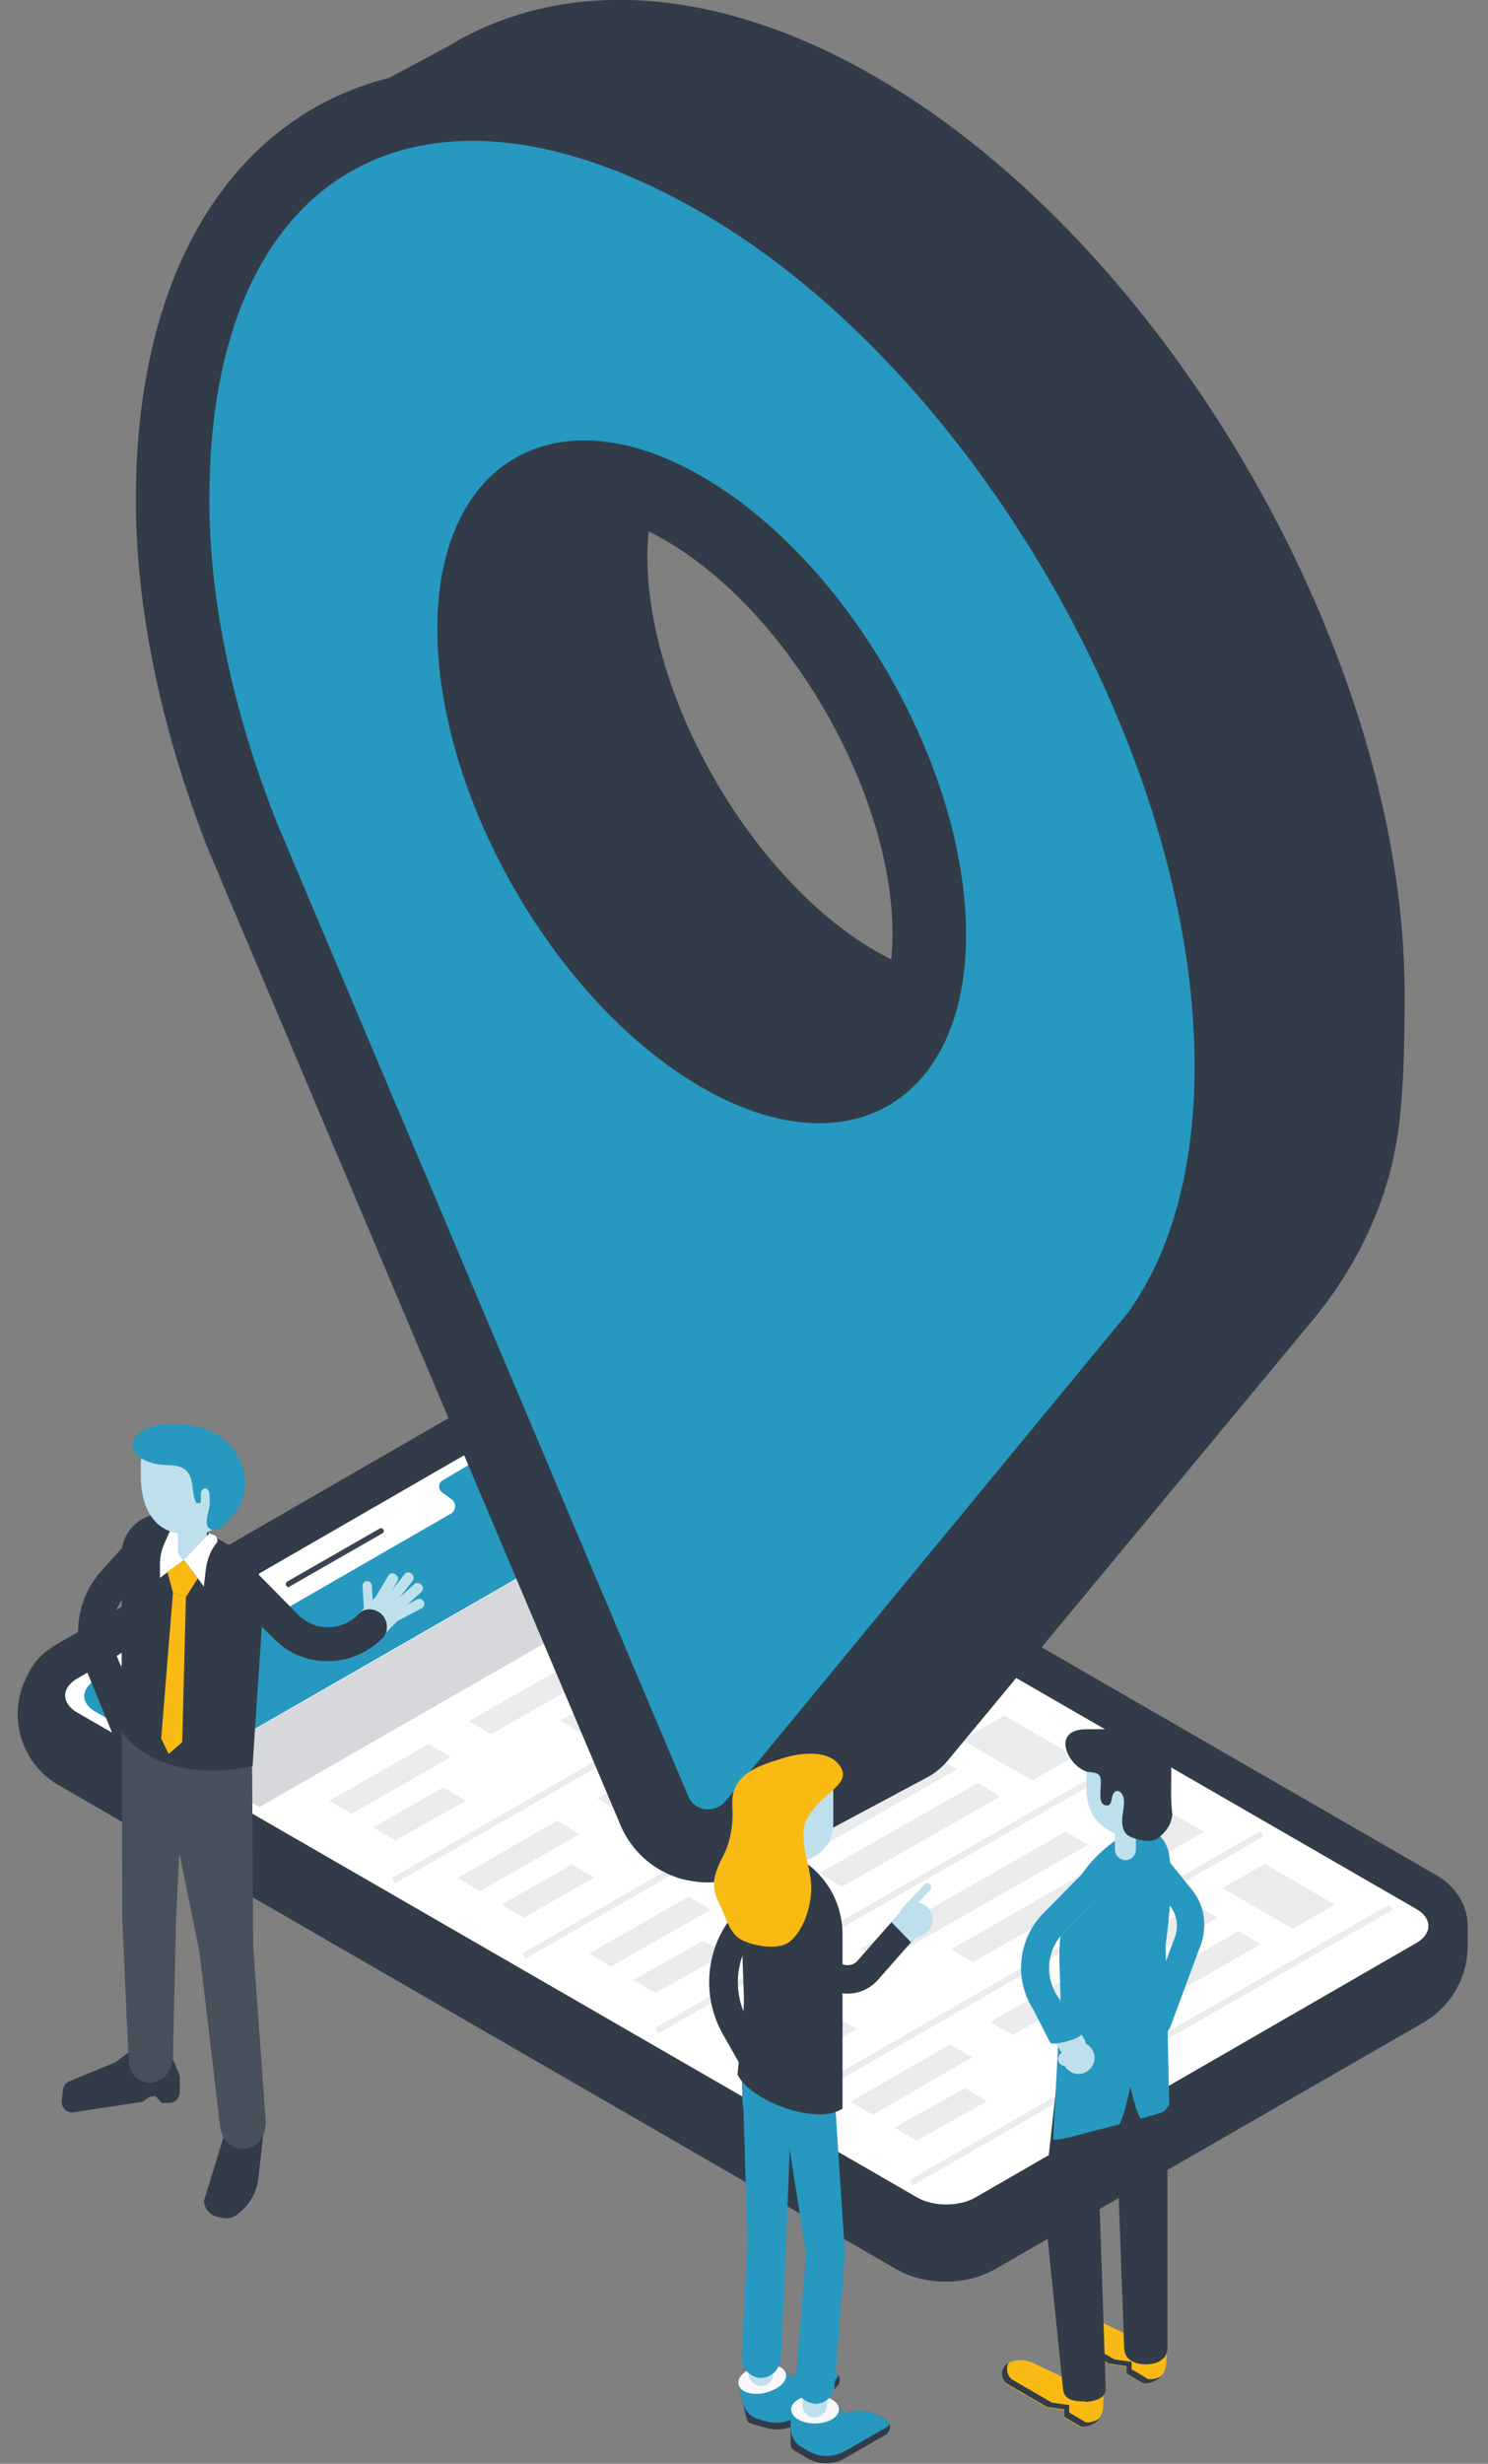 <svg xml:space="preserve" style="enable-background:new 0 0 240.9 398.8;" viewBox="0 0 240.9 398.8" y="0px" x="0px" xmlns:xlink="http://www.w3.org/1999/xlink" xmlns="http://www.w3.org/2000/svg" id="Layer_1" version="1.1">
<rect x="0" y="0" width="240.9" height="398.8" fill="#808080" stroke="none"/>
<style type="text/css">
	.st0{fill:none;stroke:#323C49;stroke-width:13;stroke-miterlimit:10;}
	.st1{fill:#323C49;}
	.st2{fill:#FFFFFF;}
	.st3{fill:#3A4452;}
	.st4{fill:#2798C0;}
	.st5{fill:#D6D8DB;}
	.st6{fill:#EAEBED;}
	.st7{fill:none;stroke:#EAEBED;stroke-miterlimit:10;}
	.st8{fill:#47505B;}
	.st9{fill:#BEE0EC;}
	.st10{fill:#F9BA14;}
	.st11{fill:#F9F7F9;}
</style>
<g>
	<path d="M10,274.6l0.4-0.8c0.3-0.7,0.8-1.2,1.4-1.6c0.2-0.1,0.4-0.3,0.6-0.4l71.4-41.2c2.6-1.5,6.8-1.5,9.4,0l136,78.5
		c1.6,0.9,2.2,2.2,1.8,3.4l0.1-0.7v3.3c0,2.7-1.5,5.2-3.8,6.6l-69.5,40c-2.6,1.5-6.8,1.5-9.4,0L12.7,283.3
		C9.7,281.6,8.5,277.7,10,274.6z" class="st0"></path>
	<g>
		<g id="XMLID_379_">
			<g id="XMLID_1039_">
				<g id="XMLID_1084_">
					<path d="M231.3,315.1v-3.3L92.9,231.2c-2.6-1.5-5.7-2.4-8.2-0.9L12,272c-0.7,0.4-1.3,1-1.6,1.7l-0.4,0.8
						c-1.5,3.2-0.4,7,2.7,8.7l135.8,78.4c2.6,1.5,6.8,1.5,9.4,0l69.5-40C229.8,320.3,231.3,317.8,231.3,315.1z" class="st1"></path>
				</g>
				<g id="XMLID_1047_">
					<path d="M229.3,314.5c2.6-1.5,2.6-4,0-5.5l-136-78.5c-2.6-1.5-6.8-1.5-9.4,0l-71.4,41.2c-2.6,1.5-2.6,4,0,5.5
						l136,78.5c2.6,1.5,6.8,1.5,9.4,0L229.3,314.5z" class="st2"></path>
				</g>
				<g id="XMLID_1042_">
					<path d="M226.3,314.3c2.5-1.4,2.5-3.8,0-5.2l-133-76.8c-2.5-1.4-6.6-1.4-9.1,0l-12.5,7.4c-0.8,0.4-0.8,1.5-0.1,2
						l1.4,1c0.9,0.5,0.9,1.9,0,2.4l-33.9,19.5c-0.9,0.5-2,0.5-2.9,0l-2.9-1.6c-0.7-0.4-1.5-0.4-2.2,0l-15.5,8.9
						c-2.5,1.4-2.5,3.8,0,5.2l133,76.8c2.5,1.4,6.6,1.4,9.1,0L226.3,314.3z" class="st2"></path>
				</g>
				<g id="XMLID_1040_">
					<g id="XMLID_1041_">
						<path d="M46.7,256.9c0.1,0,0.1,0,0.2-0.1l15-8.6c0.2-0.1,0.3-0.4,0.2-0.6c-0.1-0.2-0.4-0.3-0.6-0.2l-15,8.6
							c-0.2,0.1-0.3,0.4-0.2,0.6C46.4,256.8,46.6,256.9,46.7,256.9z" class="st3"></path>
					</g>
				</g>
				<path d="M15.5,271.9L31,263c0.7-0.4,1.5-0.4,2.2,0l2.9,1.6c0.9,0.5,2,0.5,2.9,0L73,245c0.9-0.5,0.9-1.9,0-2.4
					l-1.4-1c-0.7-0.5-0.7-1.6,0.1-2l12.5-7.4c2.5-1.4,6.6-1.4,9.1,0l15.4,8.9l-78,44.8l-15.2-8.8C13,275.7,13,273.4,15.5,271.9z" class="st4"></path>
			</g>
		</g>
		<g>
			<polygon points="120,247.7 42,292.5 30.7,286 108.7,241.2" class="st5"></polygon>
			<polygon points="131.9,259.6 125,263.5 113.6,256.9 120.5,253" class="st6"></polygon>
			<polygon points="112.9,261.7 79.5,280.7 75.9,278.6 109.2,259.6" class="st6"></polygon>
			<polygon points="73,284.4 56.9,293.6 53.3,291.5 69.4,282.3" class="st6"></polygon>
			<polygon points="119.8,266 94.2,280.6 90.7,278.5 116.2,263.9" class="st6"></polygon>
			<polygon points="75.4,291.5 64,297.9 60.4,295.8 71.8,289.3" class="st6"></polygon>
			<polygon points="152.7,272 145.8,275.9 134.4,269.4 141.3,265.5" class="st6"></polygon>
			<polygon points="133.6,274.1 100.3,293.2 96.7,291.1 130,272" class="st6"></polygon>
			<polygon points="93.8,296.9 77.7,306.1 74.1,304 90.2,294.7" class="st6"></polygon>
			<polygon points="140.6,278.5 115,293.1 111.4,291 137,276.4" class="st6"></polygon>
			<polygon points="96.2,303.9 84.8,310.4 81.2,308.3 92.6,301.8" class="st6"></polygon>
			<polygon points="174,284.3 167.1,288.2 155.7,281.6 162.6,277.7" class="st6"></polygon>
			<polygon points="154.9,286.4 121.6,305.4 118,303.3 151.3,284.3" class="st6"></polygon>
			<polygon points="115.1,309.1 98.9,318.3 95.4,316.2 111.5,307" class="st6"></polygon>
			<polygon points="161.9,290.8 136.3,305.4 132.7,303.2 158.3,288.6" class="st6"></polygon>
			<polygon points="117.5,316.2 106.1,322.6 102.5,320.5 113.9,314.1" class="st6"></polygon>
			<polygon points="194.9,296.5 188.1,300.4 176.7,293.8 183.6,290" class="st6"></polygon>
			<polygon points="176.2,298.6 142.8,317.6 139.2,315.5 172.5,296.5" class="st6"></polygon>
			<polygon points="136.3,321.3 120.2,330.6 116.6,328.5 132.7,319.2" class="st6"></polygon>
			<polygon points="183.1,303 157.5,317.6 154,315.5 179.5,300.9" class="st6"></polygon>
			<polygon points="138.7,328.4 127.3,334.9 123.7,332.7 135.1,326.3" class="st6"></polygon>
			<polygon points="216.1,308.3 209.3,312.2 197.9,305.6 204.8,301.7" class="st6"></polygon>
			<polygon points="197.1,310.4 163.9,329.4 160.3,327.3 193.5,308.3" class="st6"></polygon>
			<polygon points="157.4,333 141.3,342.3 137.7,340.2 153.8,330.9" class="st6"></polygon>
			<polygon points="204.1,314.7 178.6,329.3 175,327.2 200.5,312.6" class="st6"></polygon>
			<polygon points="159.8,340.1 148.4,346.5 144.8,344.4 156.2,338" class="st6"></polygon>
			<g>
				<g>
					<line y2="304.4" x2="63.7" y1="260.1" x1="140.8" class="st7"></line>
				</g>
				<g>
					<line y2="316.6" x2="84.8" y1="272.4" x1="161.9" class="st7"></line>
				</g>
				<g>
					<line y2="328.7" x2="106.3" y1="284.6" x1="183.1" class="st7"></line>
				</g>
				<g>
					<line y2="341.2" x2="127" y1="296.8" x1="204.3" class="st7"></line>
				</g>
				<g>
					<line y2="353.3" x2="147.5" y1="308.7" x1="225.2" class="st7"></line>
				</g>
			</g>
		</g>
	</g>
</g>
<g>
	<g>
		<g>
			<g>
				<g>
					<g>
						<g>
							<path d="M114.5,304.7c-1.3,0-2.6-0.2-3.9-0.5c-4.6-1.2-8.4-4.5-10.2-8.9L34,138.2c-0.1-0.2-0.2-0.5-0.3-0.7
								C26,117.9,21.9,98.1,22,80.3c0.1-36,15.3-61.2,41-67.7l9.9-5.3c1.6-1,3.2-1.8,4.7-2.5c0.1,0,0.1-0.1,0.2-0.1
								c18.3-8.3,40.9-5.6,63.9,7.7c47.3,27.3,85.7,93.9,85.7,148.4c0,9.3-0.2,15.8-1,22.1c-1.5,10.9-6.2,21.3-13.4,30.2l-59.5,71.8
								c-1,1.2-2.2,2.2-3.6,2.9l-27.1,14.5C120.3,303.9,117.5,304.7,114.5,304.7z M56.1,129.4l62.6,148.2l18-9.6l57.9-70.1
								c4.5-5.5,7.3-11.8,8.3-18.4c0.7-4.9,0.8-10.4,0.8-18.8c0-46.2-33.8-104.8-73.8-127.9c-16.2-9.3-31.2-11.7-42.3-6.6
								c0,0-0.1,0-0.1,0.1c-0.8,0.4-1.7,0.8-2.6,1.4c-0.2,0.1-0.4,0.2-0.6,0.3l-11.6,6.2c-1,0.5-2,0.9-3.1,1.1
								c-15.2,3.3-24,19.7-24,45c0,15,3.5,31.9,10.3,48.9C56,129.3,56,129.4,56.1,129.4z M152.4,181.7c-0.3,0-0.7,0-1,0
								c-7-0.6-14.2-3.1-21.5-7.2l0,0c-27.3-15.8-48.8-52.9-48.8-84.5c0-9.3,1.8-17.4,5.5-24.2c2.2-4.2,6.8-6.7,11.5-6.2
								c7,0.6,14.2,3.1,21.5,7.2c27.3,15.8,48.8,52.9,48.8,84.5c0,9.3-1.8,17.4-5.5,24.2C160.8,179.3,156.7,181.7,152.4,181.7z
								 M141.7,153.9c0.9,0.5,1.8,1,2.6,1.4c0.1-1.3,0.2-2.6,0.2-4c0-23.1-16.9-52.4-36.9-63.9c-0.9-0.5-1.8-1-2.6-1.4
								c-0.1,1.3-0.2,2.6-0.2,4C104.8,113,121.7,142.3,141.7,153.9L141.7,153.9z" class="st1"></path>
						</g>
					</g>
				</g>
			</g>
			<g id="XMLID_2693_">
				<g>
					<g>
						<g>
							<path d="M56,68.6c0,17,4.1,35.4,11.1,53.2l0,0l48.2,120.3h-12.9l14.3,50.1l27.6-14.8l59.4-71.9l0,0
								c5.7-7,9.6-15.4,10.9-24.3c0.8-5.7,0.9-11.8,0.9-20.4c0-50.7-35.9-112.8-79.8-138.2c-20.4-11.8-39-13.6-53.2-7.1l0,0l0,0
								c-1.3,0.6-2.6,1.3-3.9,2.1L56,29.7l7.8,3.7C58.9,42.6,56,54.4,56,68.6z M93,89.9c0-27.2,19.3-38.3,42.8-24.7
								c23.6,13.6,42.8,47,42.8,74.2s-19.3,38.3-42.8,24.7C112.2,150.5,93,117.1,93,89.9z" class="st1"></path>
						</g>
					</g>
				</g>
			</g>
			<g id="XMLID_2691_">
				<g>
					<g>
						<g>
							<path d="M45,133.6L45,133.6l66.4,157.1c1,2.5,4.3,2.9,6,0.9l65.2-79.1l0,0c6.9-9.6,10.8-23.1,10.8-39.9
								c0-50.5-35.7-112.4-79.3-137.9C68.4,8,34,27.5,33.9,80.4C33.8,97.4,37.9,115.8,45,133.6z M70.8,101.8
								c0-27.2,19.3-38.3,42.8-24.7c23.6,13.6,42.8,47,42.8,74.2s-19.3,38.3-42.8,24.7C90,162.4,70.8,129,70.8,101.8z" class="st4"></path>
						</g>
					</g>
				</g>
			</g>
		</g>
	</g>
</g>
<g id="XMLID_3957_">
	<g id="XMLID_3980_">
		<path d="M21.5,284c-1.1,0-2.1-0.6-2.6-1.7l-5.1-12.4c-2.2-5.3-1.2-11.4,2.6-15.6l4.5-5
			c1.1-1.2,2.9-1.3,3.9-0.2c1.2,1.1,1.3,2.9,0.2,3.9l-4.5,5c-2.4,2.6-3.1,6.6-1.7,9.8l5.1,12.4c0.6,1.5-0.1,3.1-1.5,3.7
			C22.2,284,21.8,284,21.5,284z" class="st1" id="XMLID_3981_"></path>
	</g>
	<path d="M21.2,331.9l-2.5,1.9l-7.5,3.1c-0.5,0.2-1,0.7-1,1.4l-0.2,1.7c-0.1,1.2,0.8,2.1,2,1.9
		l11.1-1.7l1.1-0.8l1-0.1l1,1.1h1.1c1,0,1.8-0.7,1.8-1.8V336l-1.7-4.1L21.2,331.9L21.2,331.9z" class="st1" id="XMLID_3979_"></path>
	<g id="XMLID_3977_">
		<path d="M24.2,337.1c-2.4,0-3.4-1.9-3.4-4.3l-1-22l-0.1-31.7c-0.2-2.4,2-4.9,4.4-5
			c2.4-0.1,5.8,2.3,5.9,4.8l-1.5,31.8L28,332.8C27.9,335.1,26.6,337.1,24.2,337.1z" class="st8" id="XMLID_3978_"></path>
	</g>
	<path d="M60,262.7L60,262.7c-0.5,0-0.8-0.3-1-0.7l-0.3-5.3c0-0.4,0.3-0.8,0.7-0.8l0,0
		c0.4,0,0.8,0.3,0.8,0.7l0.3,5.3C60.7,262.3,60.4,262.7,60,262.7z" class="st9" id="XMLID_3976_"></path>
	<g id="XMLID_3974_">
		<path d="M53.1,268.9c-3.3,0-6.3-1.3-8.7-3.7l-7.2-7.4c-1.1-1.1-1-2.7,0-3.7c1.1-1.1,2.7-1,3.7,0
			l7.2,7.4c1.3,1.4,3.1,2,4.9,2l0,0c1.9,0,3.6-0.7,4.9-2.1l3.1-3.1c1.1-1.1,2.7-1.1,3.7,0c1.1,1.1,1.1,2.7,0,3.7l-3,3.1
			C59.5,267.6,56.4,268.9,53.1,268.9L53.1,268.9z" class="st9" id="XMLID_3975_"></path>
	</g>
	<path d="M60.5,260.7L60.5,260.7c-0.4-0.3-0.5-0.7-0.3-1.2l2.7-4.5c0.2-0.3,0.7-0.5,1.1-0.2l0.1,0.1
		c0.3,0.2,0.5,0.7,0.2,1.1l-2.7,4.5C61.4,260.8,60.8,260.9,60.5,260.7z" class="st9" id="XMLID_3973_"></path>
	<path d="M62.4,260.2L62.4,260.2c-0.4-0.3-0.5-0.8-0.2-1.2l3.3-4.2c0.2-0.3,0.7-0.4,1.1-0.1l0.1,0.1
		c0.3,0.2,0.4,0.7,0.1,1.1l-3.3,4.2C63.3,260.4,62.7,260.5,62.4,260.2z" class="st9" id="XMLID_3972_"></path>
	<path d="M63.1,261.2L63.1,261.2c-0.4-0.4-0.3-0.8,0-1.2l4-3.6c0.3-0.3,0.8-0.2,1.1,0.1l0.1,0.1
		c0.3,0.3,0.2,0.8-0.1,1.1l-4,3.6C63.8,261.6,63.3,261.6,63.1,261.2z" class="st9" id="XMLID_3971_"></path>
	<path d="M62.5,262.6L62.5,262.6c-0.2-0.4-0.1-1,0.3-1.2l4.7-2.5c0.4-0.2,0.8-0.1,1.1,0.3l0,0
		c0.2,0.4,0.1,0.8-0.3,1.1l-4.7,2.5C63.3,263.1,62.7,263,62.5,262.6z" class="st9" id="XMLID_3970_"></path>
	<path d="M36.2,345.9L33,356.3l0,0c0.1,1.2,1,2.2,2.1,2.5L36,359c0.7,0.2,1.6,0,2.2-0.4l0,0
		c2-1.4,3.3-3.5,3.6-5.8l0.8-7.1l-1.3-2.5L36.2,345.9z" class="st1" id="XMLID_3969_"></path>
	<path d="M39.3,347.8c-2.2,0-3.5-1.7-3.7-3.9L32.3,316l-5.5-27.1L20.5,278c-0.2-2.4,10.8-2.6,13.2-2.9
		s6.9,6.4,7.1,8.8l0.2,31.3l2,27.8c0.2,2.4-1,4.5-3.3,4.8C39.5,347.8,39.4,347.8,39.3,347.8z" class="st8" id="XMLID_3967_"></path>
	<path d="M61.8,261.3c-1.2-1.1-2.9-1.1-3.9,0.1c-1.3,1.3-3,2-4.8,2l0,0c-1.8,0-3.5-0.7-4.8-2L42,255
		c-0.7-1.6-1.9-3.1-3.5-4.1c-0.2-0.1-0.3-0.2-0.5-0.3l-8.4-4.7c-4.4-2.5-9.9,0.6-9.9,5.7v28.5c3.2,4.5,10.4,7.9,21.2,5.7l0.7-10.8
		l0.8-11.7l1.9,1.9c2.3,2.4,5.4,3.7,8.8,3.7l0,0c3.4,0,6.4-1.4,8.8-3.7C62.9,264.2,62.9,262.4,61.8,261.3z" class="st1" id="XMLID_3966_"></path>
	<path d="M29.8,252.5l-3.9,2.9v-2.2c0-1.1,0.2-2.1,0.6-3.1l1.5-3.4l1.1,0.1L29.8,252.5z" class="st2" id="XMLID_3965_"></path>
	<polygon points="29.8,252.5 32,255.5 30.1,258.5 28,257.8 27.1,254.4" class="st10" id="XMLID_3964_"></polygon>
	<path d="M31.3,252.9h-0.4c-1.2,0-2.1-1-2.1-2.1v-8.1h4.7v8.1C33.5,251.9,32.5,252.9,31.3,252.9z" class="st9" id="XMLID_3963_"></path>
	<path d="M32.2,248.3h-2c-5.2,0-7.4-4.2-7.4-9.4v-2.1c0-1.6,1.3-3,3-3h5c2.1,0,3.7,1.7,3.7,3.7l2.2,8
		C36.4,246.9,33.3,248.3,32.2,248.3z" class="st9" id="XMLID_3962_"></path>
	<g id="XMLID_3961_">
		<path d="M39.6,238.7c-0.5-3-2.5-5.6-5.2-6.9c-1.3-0.6-2.6-1-4-1.1c-2.2-0.3-4.5-0.3-6.6,0.5c-2.3,1.1-3.4,3.1-1,4.8
			c1.1,0.7,2.3,1,3.5,1.1c1.4,0.1,3,0,3.9,1c1.3,1.3,0.7,3.5,1.6,5.2c0.2,0,0.4,0,0.6,0c0.2-0.4,0.1-1,0.1-1.5s0.5-1.1,1-0.8
			c0.2,0.1,0.3,0.4,0.4,0.7c0.1,1.1,0.1,2.1-0.2,3.1c-0.2,1-0.5,2.1,0.2,2.6c1.4,1,3.6-1.6,4.2-2.6
			C39.5,243.1,39.9,240.8,39.6,238.7z" class="st4"></path>
	</g>
	<path d="M29.8,252.5l3.2,4.3l0.3-2.6c0.2-1.7,0.8-3.3,1.8-4.5l0,0c0.2-0.3,0.1-0.8-0.2-1.1l-1-0.4
		L29.8,252.5z" class="st2" id="XMLID_3960_"></path>
	<path d="M40.9,283.8C30,286,22.8,282.6,19.6,278v2.2c3.2,4.5,10.4,7.9,21.2,5.7V283.8z" class="st1" id="XMLID_3959_"></path>
	<polygon points="30.1,258.5 29.5,282 27.3,283.9 26.1,281.4 28,257.8" class="st10" id="XMLID_3958_"></polygon>
</g>
<g>
	<g id="XMLID_3883_">
		<g id="XMLID_3902_">
			<path d="M187.4,329.5c0.9,0,1.8-0.6,2.1-1.5l4.9-13.2c1.1-3,0.6-6.5-1.5-9l-5-6.2
				c-0.8-1-2.2-1.1-3.1-0.3c-1,0.8-1.1,2.2-0.3,3.1l5,6.2c1,1.3,1.3,3.1,0.8,4.7l-4.9,13.2c-0.4,1.2,0.2,2.4,1.3,2.9
				C186.9,329.5,187.1,329.5,187.4,329.5z" class="st4" id="XMLID_3903_"></path>
		</g>
		<path d="M175,392.9l-2.7-1.6v-1.2l-2.8-0.4l-6.2-3.6c-1.6-0.9-1.4-3.2,0.3-3.8l0,0
			c1.2-0.4,2.5-0.4,3.7,0.2l4.8,2.3l6.6,2.4l-0.1,2.4c-0.1,1.8-1.6,3.2-3.4,3.2H175V392.9z" class="st10" id="XMLID_3901_"></path>
		<path d="M176.1,392.1h-0.3l-2.7-1.6v-1.2l-2.8-0.4l-6.2-3.6c-1.1-0.6-1.3-1.9-0.8-2.9
			c-1.4,0.8-1.5,2.8,0,3.6l6.2,3.6l2.8,0.4v1.2l2.7,1.6h0.3c1.1,0,2.2-0.6,2.8-1.4C177.5,391.8,176.8,392.1,176.1,392.1z" class="st1" id="XMLID_3900_"></path>
		<path d="M185.2,385.9l-2.7-1.6v-1.2l-2.8-0.4l-6.2-3.6c-1.6-0.9-1.4-3.2,0.3-3.8l0,0
			c1.2-0.4,2.5-0.4,3.7,0.2l4.8,2.3l6.6,2.4l-0.1,2.4c-0.1,1.8-1.6,3.2-3.4,3.2h-0.2V385.9z" class="st10" id="XMLID_3899_"></path>
		<path d="M186.2,385.1h-0.3l-2.7-1.6v-1.2l-2.8-0.4l-6.2-3.6c-1.1-0.6-1.3-1.9-0.8-2.9
			c-1.4,0.8-1.5,2.8,0,3.6l6.2,3.6l2.8,0.4v1.2l2.7,1.6h0.3c1.1,0,2.2-0.6,2.8-1.4C187.7,384.9,187,385.1,186.2,385.1z" class="st1" id="XMLID_3898_"></path>
		<g id="XMLID_3896_">
			<path d="M185.5,382.7c-1.9,0-3.5-0.8-3.5-2.7l-1.9-51.7c0-1.9,3.5-3.5,5.4-3.5s3.5,1.6,3.5,3.5V380
				C189,381.9,187.4,382.7,185.5,382.7z" class="st1" id="XMLID_3897_"></path>
		</g>
		<g id="XMLID_3894_">
			<path d="M175.6,388.7c-1.8,0-3.3-0.2-3.5-2l-3.1-30.3v-0.3l3.1-28.3c0.1-1.9,1.8-3.4,3.7-3.2
				c1.9,0.1,8.2,1.8,8.1,3.8l-5.9,28.1l1,29.7c0.2,1.9-1.3,2.4-3.2,2.6C175.7,388.7,175.6,388.7,175.6,388.7z" class="st1" id="XMLID_3895_"></path>
		</g>
		<path d="M189.3,300.3c-0.5-3.3-3.6-5.5-6.5-3.9l0,0c-0.3,0.2-0.6,0.4-0.9,0.6
			c-8.4,5.4-10.4,12.4-10.4,20l0.2,6.4l-1.2,22.9c0.6,0.4,6.7-1.5,10.6-2.4c0.6-0.1,1.9-6.1,1.9-6.1s1.2,5.3,1.8,5.1
			c3.4-1,3.7-0.8,4.5-2.3l-0.6-25.8C188.7,314.8,190.1,305.8,189.3,300.3z" class="st4" id="XMLID_3893_"></path>
		<path d="M182.2,301.1L182.2,301.1c-0.9,0-1.7-0.8-1.7-1.7v-7.9h3.4v7.9
			C183.9,300.3,183.1,301.1,182.2,301.1z" class="st9" id="XMLID_3892_"></path>
		<path d="M186.2,297.8L186.2,297.8c-5.7,0-10.3-2.4-10.3-8.1V283h10.3L186.2,297.8L186.2,297.8z" class="st9" id="XMLID_3891_"></path>
		<path d="M189.6,290.6c0-0.4,0-0.8,0-1.2c0-1.5,0.1-3-0.1-4.5c-0.3-1.9-1.2-3.8-2.9-4.5
			c-1-0.5-2.2-0.5-3.3-0.5c-2.3,0-4.6,0-6.9,0c-1,0-2.1,0-3,0.6c-1.6,1.1-0.8,3.2,0.1,4.4c0.5,0.7,1.2,1.3,2,1.7
			c0.7,0.4,2,0.1,2.5,0.8c0.7,1-0.6,4.4,0.9,4.8c1.1,0.3,1-0.9,1.2-1.5c0.1-0.4,0.4-0.8,0.8-0.8c0.5,0,0.9,0.6,1,1.1
			c0.2,1-0.1,2.1-0.2,3.1c-0.1,1,0,2.2,0.8,2.9c0.3,0.2,0.6,0.4,1,0.5c1,0.4,2.9,0.8,3.9,0.1c1.4-1.1,2.2-2.2,2.4-3.9
			C189.7,292.8,189.6,291.7,189.6,290.6z" class="st1" id="XMLID_3890_"></path>
		<path d="M172,333.1c0,1.4,1.2,2.6,2.6,2.6s2.6-1.2,2.6-2.6c0-1.4-1.2-2.6-2.6-2.6
			S172,331.6,172,333.1z" class="st9" id="XMLID_3889_"></path>
		<path d="M171.3,333.3c0,0.6,0.5,1.1,1.1,1.1s1.1-0.5,1.1-1.1s-0.5-1.1-1.1-1.1
			C171.8,332.1,171.3,332.7,171.3,333.3z" class="st9" id="XMLID_3888_"></path>
		<g id="XMLID_3886_">
			<path d="M173.7,333.3c0.4,0,0.8-0.1,1.1-0.3c1-0.6,1.3-2,0.7-3l-4.5-7.3c-2-3.1-1.5-7.1,1.1-9.8
				l6-6.1c0.8-0.8,0.8-2.2,0-3c-0.8-0.8-2.2-0.8-3,0l-6,6.1c-4,4-4.7,10.2-1.7,15.1l4.5,7.3C172.3,332.9,173,333.3,173.7,333.3z" class="st9" id="XMLID_3887_"></path>
		</g>
		<path d="M175.2,328.8l-4.1-5.8c-2-3.3-1.6-7.4,1.1-10.2l6.3-6.4c0.9-0.9,0.9-2.3,0-3.2
			s-2.3-0.9-3.2,0l-6.3,6.4c-4.2,4.2-4.9,10.7-1.7,15.7l2.7,5.3C170.5,331.3,175.9,329.8,175.2,328.8z" class="st4" id="XMLID_3884_"></path>
	</g>
	<g id="XMLID_3755_">
		<path d="M135,384l-1.2-0.3c-1.9-0.6-4-0.2-5.6,1l-1.2-0.9l-1.3,2.9l-6.1-0.5l1.3,5.4
			c0.1,0.3,0.3,0.6,0.7,0.7l2.5,0.7c2.1,0.6,4.3,0.1,5.9-1.4l5.5-5.3C136.3,385.5,136,384.3,135,384z" class="st1" id="XMLID_3882_"></path>
		<path d="M135,384l-1.2-0.3c-1.9-0.6-4-0.2-5.6,1l-1.2-0.9l-1.3,2.9l-6.1-0.5l0.7,2.8
			c0.3,1.2,1.2,2.2,2.5,2.6l1.1,0.3c2.1,0.6,4.3,0.1,5.9-1.4l5.5-5.3c0.2-0.2,0.3-0.4,0.4-0.7C135.5,384.2,135.3,384,135,384z" class="st4" id="XMLID_3881_"></path>
		<path d="M126.5,386c1.3-1.2,0.9-2.6-0.8-3.1c-1.7-0.5-4.1,0.1-5.4,1.3c-1.3,1.2-0.9,2.6,0.8,3.1
			S125.2,387.2,126.5,386z" class="st11" id="XMLID_3880_"></path>
		<g id="XMLID_3878_">
			<path d="M123.2,386.2c-1.1,0-2-0.9-2-2v-7.7c0-1.1,0.9-2,2-2s2,0.9,2,2v7.7
				C125.2,385.3,124.3,386.2,123.2,386.2z" class="st9" id="XMLID_3879_"></path>
		</g>
		<g id="XMLID_3876_">
			<path d="M123.2,384.9h-0.1c-1.7-0.1-3.1-1.6-3-3.3l0.9-18.9l-0.9-30.3c0-1.7,1.3-3.2,3.1-3.2
				c1.7-0.1,5.2,1.3,5.2,3.1l-1.1,30.5v0.1l-0.9,19C126.2,383.6,124.8,384.9,123.2,384.9z" class="st4" id="XMLID_3877_"></path>
		</g>
		<path d="M143.5,391.7l-1.1-0.6c-1.7-1-3.8-1.1-5.7-0.4l-1-1.2l-1.9,2.5l-5.8-1.9v5.6
			c0,0.4,0.2,0.7,0.5,0.9l2.2,1.3c1.9,1.1,4.2,1.1,6.1,0l6.6-3.8C144.3,393.5,144.3,392.2,143.5,391.7z" class="st1" id="XMLID_3875_"></path>
		<path d="M143.5,391.7l-1.1-0.6c-1.7-1-3.8-1.1-5.7-0.4l-1-1.2l-1.9,2.5l-5.8-1.9v2.9
			c0,1.3,0.7,2.5,1.8,3.1l1,0.6c1.9,1.1,4.2,1.1,6.1,0l6.6-3.8c0.2-0.1,0.4-0.3,0.5-0.6C143.9,392,143.7,391.8,143.5,391.7z" class="st4" id="XMLID_3874_"></path>
		<path d="M134.7,391.6c1.5-0.9,1.5-2.3,0-3.2c-1.5-0.9-4-0.9-5.5,0s-1.5,2.3,0,3.2
			C130.7,392.5,133.1,392.5,134.7,391.6z" class="st11" id="XMLID_3873_"></path>
		<g id="XMLID_3871_">
			<path d="M131.9,391.3c-1.1,0-2-0.9-2-2v-7.7c0-1.1,0.9-2,2-2s2,0.9,2,2v7.7
				C133.9,390.4,133,391.3,131.9,391.3z" class="st9" id="XMLID_3872_"></path>
		</g>
		<g id="XMLID_3869_">
			<path d="M123.2,337.7c-0.8,0-1.6-0.4-2-1.1l-4.1-7.2c-4.3-7.5-2.4-17,4.5-22.2l1.1-0.9
				c1-0.8,2.4-0.6,3.2,0.4c0.8,1,0.6,2.4-0.4,3.2l-1.1,0.9c-5,3.8-6.4,10.8-3.3,16.3l4.1,7.2c0.6,1.1,0.3,2.5-0.8,3.1
				C124,337.6,123.6,337.7,123.2,337.7z" class="st1" id="XMLID_3870_"></path>
		</g>
		<path d="M120.2,340.3l-0.2-7.9l12.6-4.8l-0.1,6.9c1.4,0.3,2.4,1.4,2.5,2.9l1.7,27.5l-1.7,21.2
			c-0.1,1.6-1.5,2.9-3.1,2.9c-0.3,0-0.7,0-1-0.2c-1.4-0.5-2.2-1.9-2.1-3.3l1.7-20.6l-2.9-18.6l-5.7-3.2
			C120.9,342.5,120.3,341.5,120.2,340.3z" class="st4"></path>
		<path d="M135,337.5c-0.1-1.7-1.6-3.1-3.3-2.9c-0.1,0-0.1,0-0.2,0c1.5,0.2,2.6,1.4,2.7,2.9l1.7,27.5
			l-1.7,21.2c-0.1,1.5-1.3,2.7-2.7,2.9c0.1,0,0.1,0,0.2,0s0.2,0,0.3,0c1.6,0,3-1.2,3.1-2.9l1.7-21.2L135,337.5z" class="st4" id="XMLID_2687_"></path>
		<path d="M119.4,295.1l9.9,5.7c4.4,2.5,7.1,7.2,7.1,12.3v28.2c-4,2.8-14.8-1.1-17-5.5l0.6-6.2
			c0.3-2.4,0.5-4.9,0.4-7.4L119.4,295.1z" class="st1" id="XMLID_3867_"></path>
		<path d="M128.9,301.3h-5.7v-13.5h11.7v7.5C134.9,298.6,132.2,301.3,128.9,301.3z" class="st9" id="XMLID_3866_"></path>
		<path d="M128.3,303.5h-2.4c-0.7,0-1.2-0.6-1.2-1.2v-8.5h4.9v8.5C129.6,303,129,303.5,128.3,303.5z" class="st9" id="XMLID_3865_"></path>
		<path d="M142.2,320.4l6.6-7.5c0.8-1,0.7-2.4-0.2-3.2c-1-0.8-2.4-0.7-3.2,0.2l-6.6,7.5
			c-0.8,0.9-1.9,0.7-2.2,0.6c-0.3-0.1-1.3-0.5-1.5-1.7l-0.9-7.2c-0.2-1.3-1.3-2.1-2.6-2c-1.3,0.2-2.1,1.3-2,2.6l0.9,7.2
			c0.3,2.6,2.1,4.7,4.7,5.5c0.7,0.2,1.3,0.3,2,0.3C139.1,322.7,140.9,321.9,142.2,320.4z" class="st1" id="XMLID_3863_"></path>
		<g id="XMLID_3841_">
			<path d="M144.3,311.1l1.1-1.2c0.8-1,2.3-1,3.2-0.2c0.9,0.8,1,2.3,0.2,3.2l-1.3,1.5L144.3,311.1z" class="st9" id="XMLID_3842_"></path>
		</g>
		<path d="M151,310.7c0,1.5-1.2,2.8-2.8,2.8c-1.5,0-2.8-1.2-2.8-2.8c0-1.5,1.2-2.8,2.8-2.8
			C149.7,307.9,151,309.2,151,310.7z" class="st9" id="XMLID_3840_"></path>
		<path d="M150.6,305.9l-3.5,3.7c-0.2,0.2-0.6,0.3-0.9,0l0,0c-0.2-0.2-0.3-0.6,0-0.9l3.5-3.7
			c0.2-0.2,0.6-0.3,0.9,0l0,0C150.8,305.3,150.8,305.7,150.6,305.9z" class="st9" id="XMLID_3835_"></path>
		<g id="XMLID_3811_">
			<path d="M135.7,285.5c-2-2.4-6.7-1.7-9.3-0.8c-3.2,1-7.2,2.2-7.8,6.1c-0.1,1,0,2,0,3c0,2.3-0.5,4.6-1.5,6.6
				c-1.5,2.9-2.2,4.8-0.6,7.8c0.9,1.8,1.5,4.6,3.4,5.7s6,1.8,7.8,0.5c2.6-1.9,3.9-6.7,3.6-9.7c-0.3-3.3-1.9-6.6-0.9-9.7
				c0.6-2,3.3-4.2,4.7-5.5C136.4,288.3,137.1,287.1,135.7,285.5z" class="st10"></path>
		</g>
	</g>
</g>
</svg>
